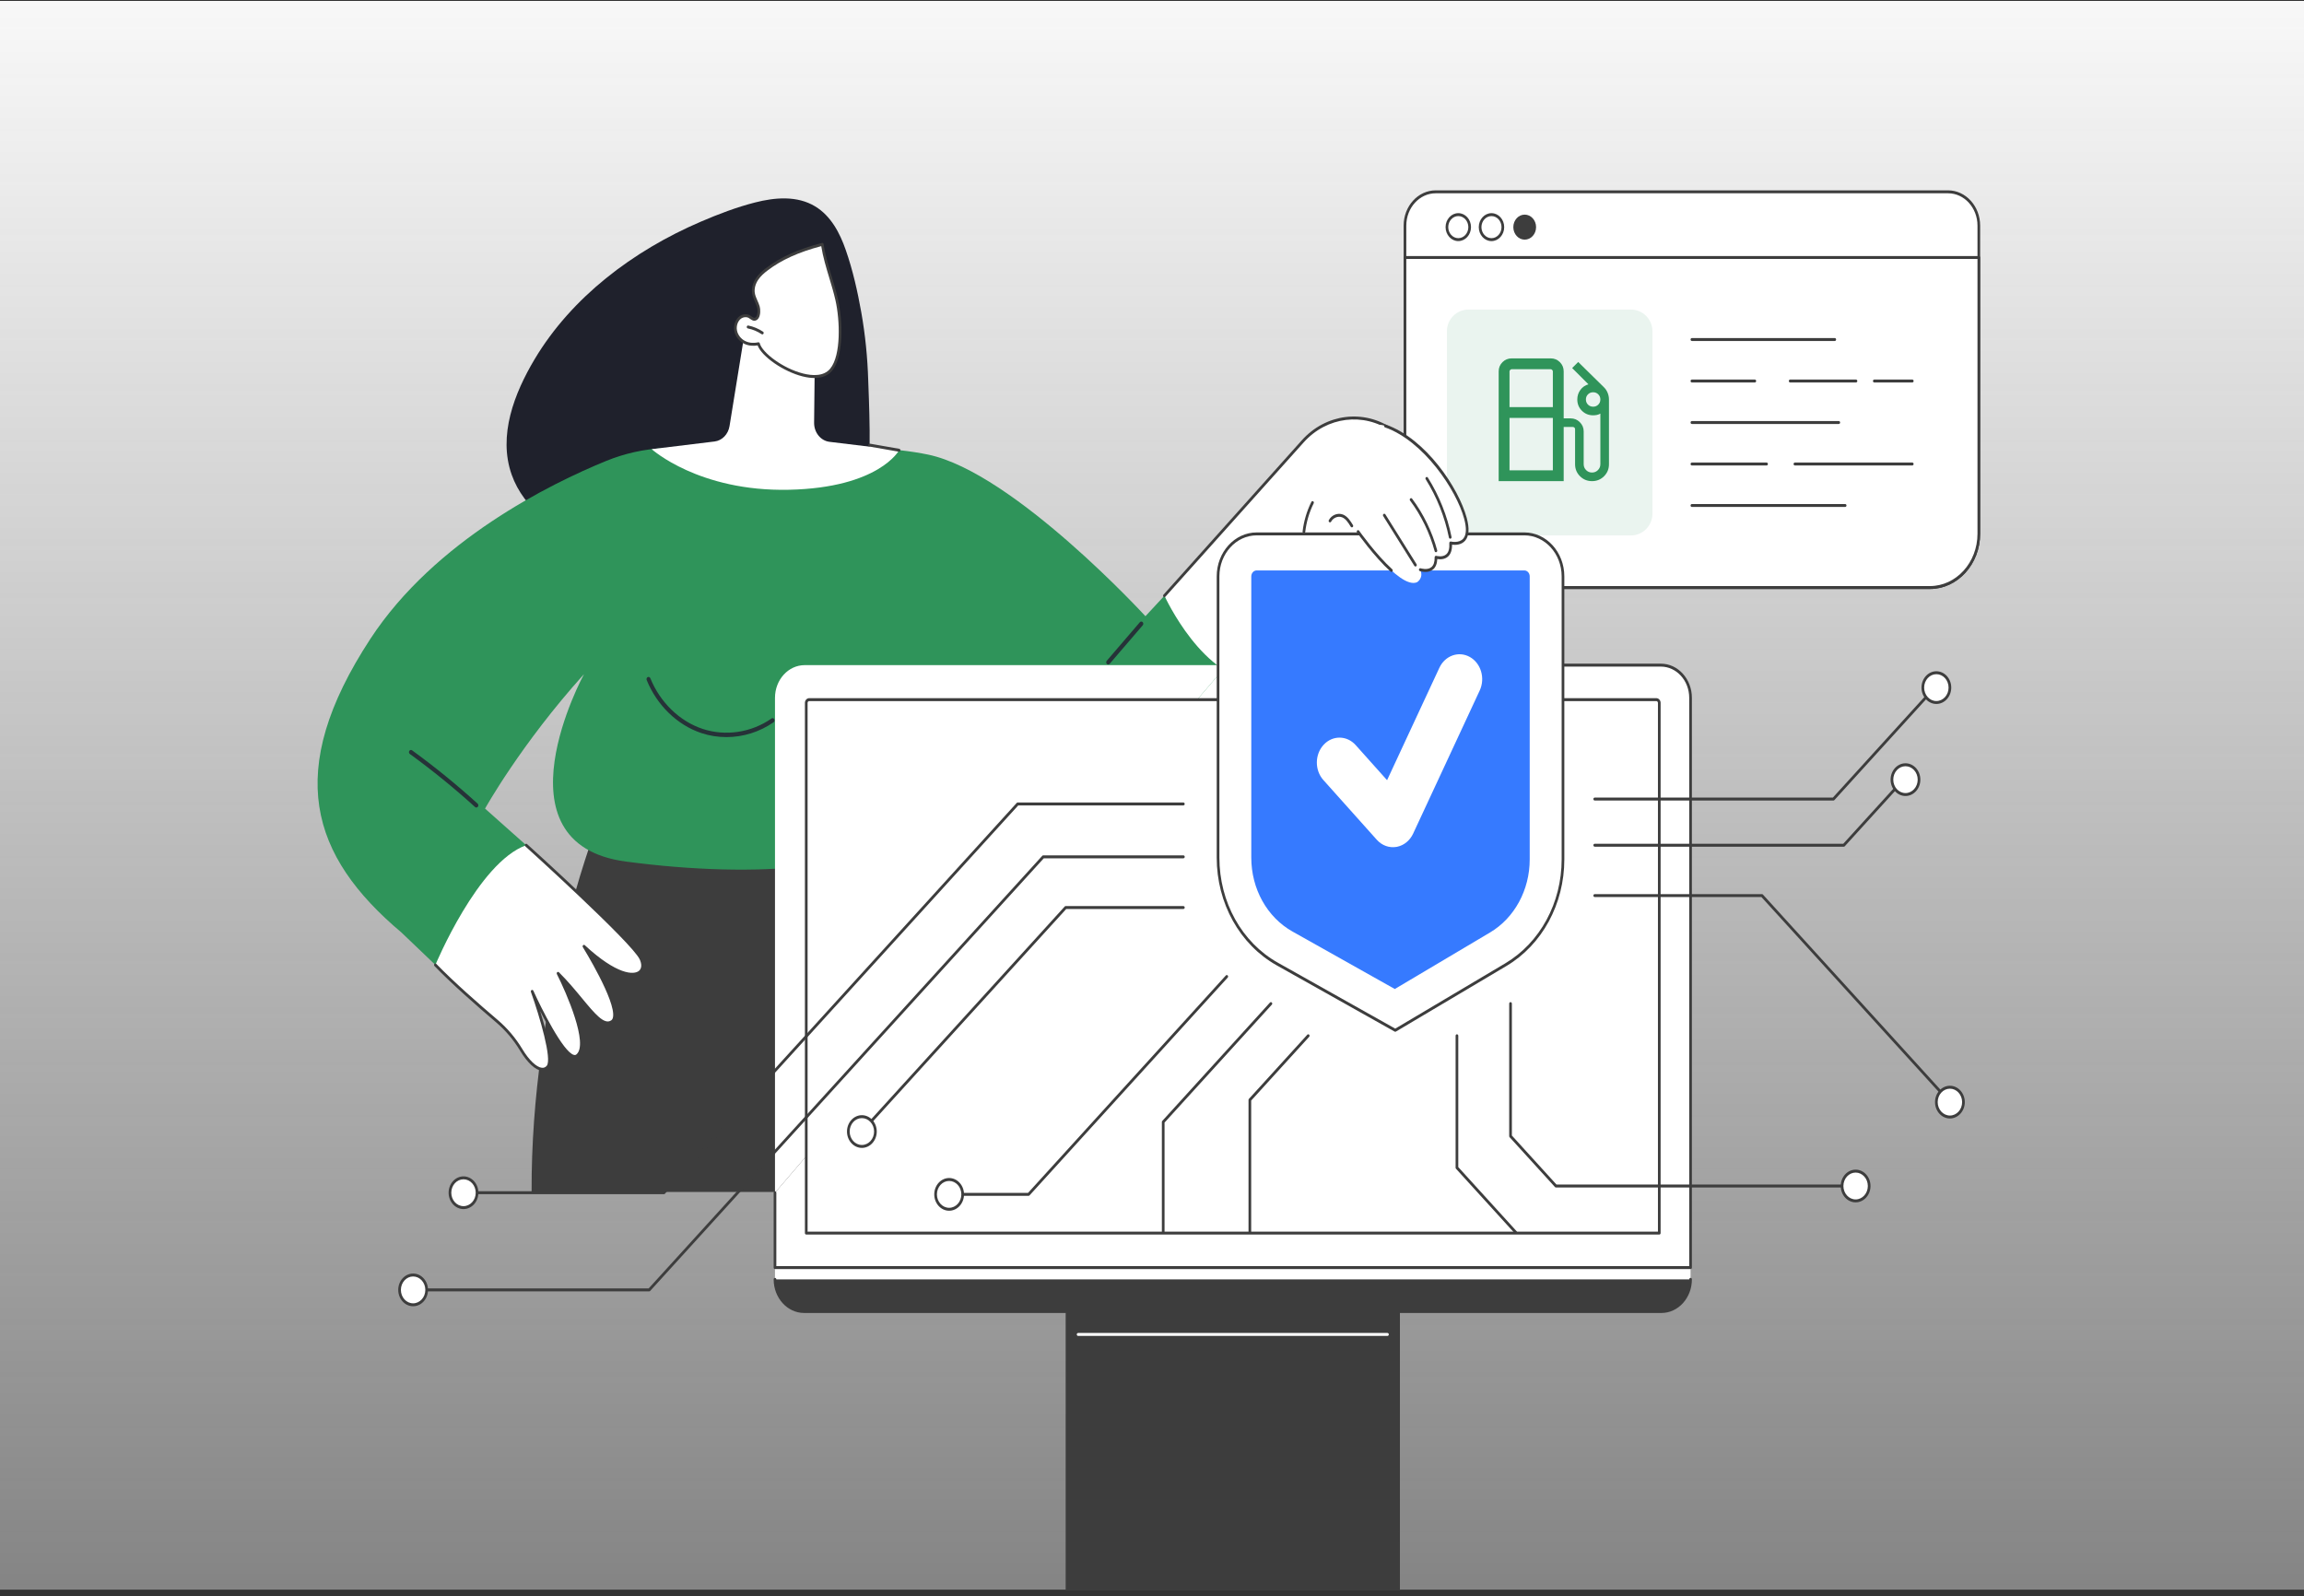 <svg width="319" height="221" viewBox="0 0 319 221" fill="none" xmlns="http://www.w3.org/2000/svg">
<rect x="0" y="0" width="319" height="221" fill="#333333" stroke="none"/>
<g clip-path="url(#clip0_12717_66571)">
<rect width="319" height="220" transform="translate(0 0.125)" fill="url(#paint0_linear_12717_66571)"/>
<path d="M269.718 26.563H198.779C196.429 26.563 194.523 28.657 194.523 31.241V35.656V39.85V73.909C194.523 78.023 197.556 81.357 201.299 81.357H267.2C270.943 81.357 273.976 78.023 273.976 73.909V39.85V35.656V31.241C273.976 28.657 272.07 26.563 269.718 26.563Z" fill="white"/>
<path d="M198.779 26.765C196.535 26.765 194.709 28.774 194.709 31.241V73.909C194.709 77.904 197.665 81.154 201.299 81.154H267.202C270.834 81.154 273.792 77.904 273.792 73.909V31.241C273.792 28.774 271.964 26.765 269.72 26.765H198.779ZM267.202 81.561H201.299C197.461 81.561 194.34 78.128 194.34 73.909V31.241C194.34 28.549 196.332 26.359 198.779 26.359H269.72C272.169 26.359 274.161 28.549 274.161 31.241V73.909C274.161 78.128 271.039 81.561 267.202 81.561Z" fill="#3D3D3D"/>
<path d="M194.523 35.656V73.909C194.523 78.023 197.556 81.357 201.299 81.357H267.2C270.943 81.357 273.976 78.023 273.976 73.909V35.656H194.523Z" fill="white"/>
<path d="M194.711 35.858V73.909C194.711 77.904 197.667 81.154 201.301 81.154H267.203C270.836 81.154 273.793 77.904 273.793 73.909V35.858H194.711ZM267.203 81.561H201.301C197.462 81.561 194.34 78.128 194.34 73.909V35.656C194.34 35.543 194.424 35.452 194.525 35.452H273.979C274.08 35.452 274.163 35.543 274.163 35.656V73.909C274.163 78.128 271.04 81.561 267.203 81.561Z" fill="#3D3D3D"/>
<path d="M201.908 29.921C201.141 29.921 200.517 30.608 200.517 31.45C200.517 32.293 201.141 32.979 201.908 32.979C202.675 32.979 203.298 32.293 203.298 31.45C203.298 30.608 202.675 29.921 201.908 29.921ZM201.908 33.385C200.938 33.385 200.148 32.517 200.148 31.45C200.148 30.384 200.938 29.516 201.908 29.516C202.879 29.516 203.668 30.384 203.668 31.45C203.668 32.517 202.879 33.385 201.908 33.385Z" fill="#3D3D3D"/>
<path d="M206.503 29.923C205.736 29.923 205.112 30.608 205.112 31.452C205.112 32.294 205.736 32.98 206.503 32.98C207.27 32.98 207.893 32.294 207.893 31.452C207.893 30.608 207.27 29.923 206.503 29.923ZM206.503 33.387C205.532 33.387 204.742 32.518 204.742 31.452C204.742 30.385 205.532 29.517 206.503 29.517C207.473 29.517 208.263 30.385 208.263 31.452C208.263 32.518 207.473 33.387 206.503 33.387Z" fill="#3D3D3D"/>
<path d="M212.678 31.451C212.678 32.408 211.973 33.184 211.102 33.184C210.233 33.184 209.527 32.408 209.527 31.451C209.527 30.495 210.233 29.72 211.102 29.72C211.973 29.72 212.678 30.495 212.678 31.451Z" fill="#3D3D3D"/>
<path d="M228.789 71.147C228.789 72.803 227.446 74.147 225.789 74.147H203.332C201.675 74.147 200.332 72.803 200.332 71.147V45.864C200.332 44.207 201.675 42.864 203.332 42.864H225.789C227.446 42.864 228.789 44.207 228.789 45.864V71.147Z" fill="#EAF4EF"/>
<path d="M207.5 66.625V51.433C207.5 50.928 207.675 50.5 208.025 50.15C208.375 49.8 208.803 49.625 209.308 49.625H214.692C215.197 49.625 215.625 49.8 215.975 50.15C216.325 50.5 216.5 50.928 216.5 51.433V57.933H217.461C217.959 57.933 218.384 58.11 218.738 58.464C219.092 58.818 219.269 59.243 219.269 59.74V64.279C219.269 64.601 219.381 64.873 219.605 65.097C219.828 65.321 220.101 65.433 220.423 65.433C220.745 65.433 221.018 65.321 221.241 65.097C221.465 64.873 221.577 64.601 221.577 64.279V57.271C221.427 57.361 221.269 57.423 221.102 57.458C220.935 57.492 220.76 57.51 220.577 57.51C219.963 57.51 219.444 57.298 219.02 56.874C218.597 56.45 218.385 55.931 218.385 55.317C218.385 54.822 218.526 54.382 218.808 53.995C219.09 53.609 219.463 53.349 219.927 53.217L217.673 50.964L218.511 50.125L222.077 53.629C222.301 53.853 222.473 54.113 222.591 54.409C222.71 54.704 222.769 55.007 222.769 55.317V64.279C222.769 64.936 222.543 65.491 222.089 65.945C221.636 66.398 221.081 66.625 220.425 66.625C219.769 66.625 219.213 66.398 218.759 65.945C218.304 65.491 218.077 64.936 218.077 64.279V59.433C218.077 59.343 218.048 59.269 217.99 59.212C217.933 59.154 217.859 59.125 217.769 59.125H216.5V66.625H207.5ZM209 56.375H215V51.433C215 51.356 214.968 51.285 214.904 51.221C214.84 51.157 214.769 51.125 214.692 51.125H209.308C209.231 51.125 209.16 51.157 209.096 51.221C209.032 51.285 209 51.356 209 51.433V56.375ZM220.577 56.317C220.86 56.317 221.098 56.221 221.289 56.03C221.481 55.838 221.577 55.601 221.577 55.317C221.577 55.034 221.481 54.797 221.289 54.605C221.098 54.413 220.86 54.317 220.577 54.317C220.294 54.317 220.056 54.413 219.864 54.605C219.673 54.797 219.577 55.034 219.577 55.317C219.577 55.601 219.673 55.838 219.864 56.03C220.056 56.221 220.294 56.317 220.577 56.317ZM209 65.125H215V57.875H209V65.125Z" fill="#2F945A"/>
<path d="M254.034 47.217H234.251C234.148 47.217 234.066 47.125 234.066 47.014C234.066 46.902 234.148 46.81 234.251 46.81H254.034C254.136 46.81 254.218 46.902 254.218 47.014C254.218 47.125 254.136 47.217 254.034 47.217Z" fill="#3D3D3D"/>
<path d="M264.766 52.963H259.505C259.403 52.963 259.32 52.872 259.32 52.76C259.32 52.647 259.403 52.556 259.505 52.556H264.766C264.868 52.556 264.951 52.647 264.951 52.76C264.951 52.872 264.868 52.963 264.766 52.963Z" fill="#3D3D3D"/>
<path d="M256.97 52.963H247.857C247.755 52.963 247.672 52.872 247.672 52.759C247.672 52.647 247.755 52.556 247.857 52.556H256.97C257.072 52.556 257.155 52.647 257.155 52.759C257.155 52.872 257.072 52.963 256.97 52.963Z" fill="#3D3D3D"/>
<path d="M242.965 52.963H234.252C234.149 52.963 234.066 52.872 234.066 52.759C234.066 52.647 234.149 52.557 234.252 52.557H242.965C243.066 52.557 243.149 52.647 243.149 52.759C243.149 52.872 243.066 52.963 242.965 52.963Z" fill="#3D3D3D"/>
<path d="M254.589 58.709H234.251C234.148 58.709 234.066 58.619 234.066 58.506C234.066 58.395 234.148 58.303 234.251 58.303H254.589C254.69 58.303 254.774 58.395 254.774 58.506C254.774 58.619 254.69 58.709 254.589 58.709Z" fill="#3D3D3D"/>
<path d="M264.763 64.455H248.513C248.411 64.455 248.328 64.364 248.328 64.252C248.328 64.14 248.411 64.049 248.513 64.049H264.763C264.866 64.049 264.948 64.14 264.948 64.252C264.948 64.364 264.866 64.455 264.763 64.455Z" fill="#3D3D3D"/>
<path d="M244.592 64.455H234.25C234.149 64.455 234.066 64.364 234.066 64.253C234.066 64.14 234.149 64.049 234.25 64.049H244.592C244.693 64.049 244.776 64.14 244.776 64.253C244.776 64.364 244.693 64.455 244.592 64.455Z" fill="#3D3D3D"/>
<path d="M255.471 70.201H234.252C234.149 70.201 234.066 70.11 234.066 69.998C234.066 69.886 234.149 69.795 234.252 69.795H255.471C255.573 69.795 255.655 69.886 255.655 69.998C255.655 70.11 255.573 70.201 255.471 70.201Z" fill="#3D3D3D"/>
<path d="M120.208 52.644C120.112 49.497 119.801 46.361 119.251 43.258C118.734 40.344 118.074 37.406 117.094 34.601C116.288 32.29 115.07 29.92 112.875 28.586C110.37 27.062 107.284 27.337 104.55 28.034C101.987 28.687 99.479 29.645 97.057 30.685C92.336 32.71 87.864 35.325 83.894 38.538C79.996 41.692 76.582 45.452 74.031 49.724C71.218 54.435 68.924 60.308 70.846 65.734C72.534 70.505 77.123 73.681 81.682 75.635C87.127 77.969 93.137 79.051 99.078 78.829C102.077 78.717 105.067 78.276 107.962 77.499C110.581 76.794 113.186 75.781 115.36 74.163C116.418 73.374 117.37 72.444 118.124 71.374C118.947 70.206 119.539 68.91 119.934 67.551C120.771 64.671 120.261 54.365 120.208 52.644Z" fill="#1F212C"/>
<path d="M82.56 115.128C82.56 115.128 73.666 138.037 73.786 165.055H146.522L119.148 110.717L82.56 115.128Z" fill="#3D3D3D"/>
<path d="M146.523 165.258C146.458 165.258 146.395 165.22 146.361 165.153L119.048 110.934L82.689 115.317C82.03 117.069 73.857 139.335 73.972 165.053C73.973 165.166 73.891 165.257 73.788 165.258C73.788 165.258 73.788 165.258 73.787 165.258C73.686 165.258 73.603 165.167 73.603 165.056C73.483 138.305 82.302 115.278 82.391 115.048C82.417 114.981 82.475 114.934 82.541 114.927L119.129 110.515C119.205 110.506 119.275 110.547 119.311 110.618L146.684 164.956C146.734 165.054 146.702 165.178 146.612 165.232C146.585 165.25 146.553 165.258 146.523 165.258Z" fill="#3D3D3D"/>
<path d="M107.958 164.168C107.95 164.168 107.943 164.167 107.935 164.166C107.834 164.152 107.762 164.051 107.775 163.94L108.877 154.075C109.212 151.078 111.001 148.512 113.547 147.379L114.592 146.912C114.687 146.871 114.795 146.921 114.833 147.025C114.871 147.128 114.826 147.247 114.731 147.289L113.685 147.755C111.264 148.833 109.563 151.274 109.244 154.124L108.141 163.989C108.13 164.092 108.05 164.168 107.958 164.168Z" fill="#3D3D3D"/>
<path d="M67.158 111.968C67.158 111.968 72.108 103.059 80.855 93.353C80.855 93.353 68.067 116.833 86.655 119.303C105.243 121.772 121.761 120.168 125.272 114.36C128.784 108.554 132.997 95.521 132.997 95.521C132.997 95.521 148.211 115.805 156.488 114.36C164.767 112.916 174.9 93.353 174.9 93.353L162.289 81.343L158.592 85.328C158.592 85.328 140.341 65.435 128.515 62.953C119.343 61.029 100.111 61.668 91.943 62.052C89.191 62.181 86.477 62.784 83.895 63.84C76.267 66.962 60.215 74.808 51.28 88.465C39.275 106.816 43 118.525 55.582 129.127L62.941 136.158L76.153 119.972L67.158 111.968Z" fill="#2F945A"/>
<path d="M100.576 102.068C99.404 102.068 98.234 101.886 97.109 101.512C93.779 100.406 90.948 97.658 89.536 94.163C89.474 94.009 89.537 93.829 89.676 93.761C89.817 93.693 89.98 93.762 90.042 93.916C91.39 97.251 94.092 99.873 97.269 100.928C100.447 101.984 104.018 101.448 106.821 99.492C106.949 99.401 107.121 99.443 107.203 99.586C107.285 99.728 107.247 99.916 107.118 100.005C105.172 101.363 102.873 102.068 100.576 102.068Z" fill="#263238"/>
<path d="M153.437 92.016C153.37 92.016 153.301 91.988 153.248 91.933C153.136 91.818 153.131 91.624 153.235 91.502L157.815 86.164C157.92 86.042 158.096 86.036 158.208 86.151C158.319 86.266 158.324 86.46 158.219 86.582L153.639 91.919C153.584 91.984 153.512 92.016 153.437 92.016Z" fill="#263238"/>
<path d="M65.951 111.822C65.889 111.822 65.826 111.799 65.774 111.752C62.898 109.139 59.86 106.667 56.746 104.408C56.618 104.314 56.583 104.126 56.667 103.985C56.751 103.845 56.924 103.806 57.051 103.899C60.181 106.171 63.235 108.654 66.128 111.283C66.245 111.39 66.262 111.582 66.165 111.712C66.11 111.784 66.031 111.822 65.951 111.822Z" fill="#263238"/>
<path d="M161.219 82.491C161.219 82.491 166.659 94.445 174.408 94.262L188.03 74.407L195.825 61.725L192.758 59.574C188.817 56.809 183.654 57.451 180.373 61.112L161.219 82.491Z" fill="white"/>
<path d="M161.22 82.693C161.173 82.693 161.126 82.674 161.09 82.635C161.017 82.557 161.017 82.428 161.088 82.348L180.242 60.97C183.562 57.264 188.869 56.605 192.858 59.403L195.926 61.555C195.967 61.584 195.998 61.631 196.007 61.685C196.017 61.738 196.007 61.794 195.979 61.839L188.185 74.521C188.127 74.613 188.012 74.638 187.927 74.575C187.843 74.512 187.821 74.386 187.878 74.293L195.567 61.784L192.659 59.745C188.816 57.05 183.704 57.684 180.506 61.255L161.351 82.634C161.316 82.674 161.268 82.693 161.22 82.693Z" fill="#3D3D3D"/>
<path d="M60.281 133.619C60.281 133.619 66.189 119.398 72.855 117.041C72.855 117.041 87.603 130.361 88.728 132.743C89.853 135.124 86.983 136.721 80.851 131.043C80.851 131.043 86.558 140.223 84.719 141.466C83.071 142.581 80.851 138.336 77.264 134.785C77.264 134.785 82.126 144.339 79.915 146.173C78.293 147.52 73.68 137.281 73.68 137.281C73.68 137.281 76.951 146.435 75.829 147.726C74.967 148.718 73.393 147.419 72.177 145.402C71.256 143.872 70.113 142.519 68.793 141.395C66.394 139.356 62.727 136.154 60.281 133.619Z" fill="white"/>
<path d="M75.115 148.27C75.076 148.27 75.036 148.268 74.996 148.264C74.121 148.178 73.01 147.15 72.024 145.514C71.112 143.998 69.986 142.666 68.681 141.557C66.119 139.378 62.56 136.259 60.156 133.767C60.081 133.69 60.078 133.562 60.148 133.48C60.218 133.399 60.335 133.395 60.409 133.472C62.803 135.952 66.352 139.063 68.907 141.235C70.245 142.372 71.397 143.736 72.332 145.289C73.243 146.8 74.276 147.785 75.029 147.859C75.295 147.885 75.514 147.796 75.696 147.586C76.455 146.714 74.757 140.848 73.509 137.356C73.473 137.255 73.516 137.14 73.606 137.096C73.697 137.052 73.803 137.094 73.847 137.191C74.901 139.531 77.964 145.687 79.46 146.076C79.599 146.112 79.709 146.091 79.805 146.012C81.513 144.594 78.434 137.499 77.103 134.884C77.059 134.798 77.079 134.688 77.15 134.626C77.22 134.564 77.321 134.567 77.388 134.635C78.595 135.829 79.646 137.099 80.572 138.218C82.363 140.384 83.658 141.947 84.623 141.293C84.751 141.207 84.833 141.064 84.873 140.859C85.309 138.607 80.746 131.231 80.7 131.157C80.648 131.073 80.66 130.959 80.728 130.891C80.797 130.823 80.901 130.821 80.971 130.887C85.405 134.993 87.779 135.041 88.484 134.422C88.851 134.1 88.882 133.507 88.565 132.836C87.471 130.519 72.886 117.33 72.739 117.197C72.66 117.126 72.649 116.998 72.714 116.911C72.778 116.825 72.895 116.812 72.974 116.884C73.577 117.429 87.764 130.258 88.893 132.649C89.297 133.505 89.23 134.286 88.714 134.74C87.803 135.541 85.438 135.25 81.663 132.026C82.945 134.218 85.6 139.057 85.234 140.943C85.173 141.259 85.033 141.493 84.817 141.64C83.591 142.469 82.21 140.801 80.299 138.492C79.593 137.639 78.816 136.698 77.954 135.774C79.17 138.372 81.9 144.783 80.028 146.336C79.842 146.49 79.622 146.535 79.375 146.47C78.1 146.139 76.087 142.571 74.782 140.001C75.673 142.865 76.752 146.96 75.963 147.867C75.733 148.132 75.442 148.27 75.115 148.27Z" fill="#3D3D3D"/>
<path d="M103.334 44.641L101.007 59.006C100.823 60.14 99.981 61.007 98.939 61.134L90.227 62.195C90.227 62.195 96.759 68.095 109.242 67.819C121.724 67.544 124.487 62.348 124.487 62.348L114.851 61.181C113.625 61.033 112.703 59.888 112.717 58.532L112.81 49.953C112.81 49.953 106.03 42.986 103.334 44.641Z" fill="white"/>
<path d="M124.484 62.551C124.474 62.551 124.465 62.55 124.455 62.548L120.382 61.835C120.281 61.817 120.212 61.713 120.229 61.602C120.245 61.492 120.34 61.416 120.44 61.434L124.513 62.147C124.613 62.165 124.682 62.269 124.666 62.379C124.651 62.479 124.572 62.551 124.484 62.551Z" fill="#3D3D3D"/>
<path d="M102.543 43.92C101.981 44.295 101.719 45.1 101.856 45.807C101.995 46.513 102.486 47.101 103.084 47.403C103.681 47.704 104.371 47.739 105.015 47.601C105.621 49.867 112.764 54.012 115.082 51.187C116.711 49.203 116.441 44.128 115.854 41.536C115.267 38.944 114.241 36.473 113.853 33.836C111.141 34.54 108.45 35.547 106.161 37.292C105.653 37.678 105.161 38.109 104.801 38.659C104.441 39.211 104.223 39.902 104.319 40.573C104.416 41.259 104.819 41.843 105.007 42.507C105.147 43.005 105.115 44.173 104.45 44.209C104.153 44.227 103.847 43.838 103.554 43.76C103.216 43.67 102.841 43.721 102.543 43.92Z" fill="white"/>
<path d="M105.016 47.397C105.096 47.397 105.17 47.455 105.194 47.543C105.537 48.833 108.381 51.017 111.208 51.726C112.413 52.027 114.038 52.156 114.945 51.05C116.483 49.178 116.29 44.295 115.675 41.584C115.437 40.533 115.12 39.482 114.814 38.464C114.387 37.047 113.945 35.584 113.705 34.083C110.557 34.919 108.189 35.993 106.267 37.459C105.82 37.798 105.315 38.222 104.952 38.778C104.586 39.338 104.422 39.98 104.501 40.54C104.554 40.91 104.704 41.252 104.864 41.614C104.98 41.88 105.102 42.154 105.183 42.446C105.292 42.828 105.317 43.605 105.028 44.058C104.89 44.276 104.693 44.399 104.46 44.412C104.238 44.425 104.023 44.277 103.839 44.146C103.725 44.066 103.607 43.982 103.511 43.956C103.212 43.877 102.886 43.929 102.64 44.093C102.165 44.411 101.912 45.113 102.038 45.763C102.157 46.371 102.587 46.928 103.162 47.218C103.821 47.55 104.515 47.501 104.98 47.401C104.992 47.398 105.004 47.397 105.016 47.397ZM112.756 52.344C112.261 52.344 111.716 52.269 111.126 52.122C108.47 51.456 105.481 49.378 104.895 47.83C104.383 47.917 103.684 47.928 103.007 47.587C102.329 47.245 101.819 46.579 101.677 45.848C101.518 45.035 101.843 44.151 102.448 43.746C102.781 43.524 103.2 43.457 103.597 43.562C103.755 43.603 103.899 43.706 104.039 43.805C104.183 43.907 104.336 44.013 104.442 44.006C104.561 44 104.651 43.942 104.725 43.825C104.931 43.502 104.918 42.875 104.831 42.566C104.757 42.304 104.647 42.055 104.532 41.792C104.367 41.419 104.198 41.033 104.136 40.603C104.042 39.938 104.23 39.187 104.651 38.541C105.047 37.935 105.584 37.485 106.057 37.125C108.057 35.6 110.522 34.491 113.811 33.638C113.861 33.625 113.913 33.636 113.956 33.666C113.999 33.698 114.028 33.748 114.036 33.803C114.263 35.347 114.721 36.866 115.164 38.336C115.473 39.36 115.793 40.42 116.034 41.486C116.668 44.282 116.846 49.341 115.22 51.323C114.664 52 113.826 52.344 112.756 52.344Z" fill="#3D3D3D"/>
<path d="M105.551 46.305C105.518 46.305 105.485 46.296 105.455 46.276C104.864 45.884 104.221 45.615 103.542 45.478C103.441 45.458 103.375 45.351 103.394 45.241C103.412 45.131 103.509 45.058 103.609 45.078C104.332 45.226 105.017 45.511 105.646 45.928C105.733 45.986 105.762 46.11 105.709 46.207C105.674 46.27 105.614 46.305 105.551 46.305Z" fill="#3D3D3D"/>
<path d="M107.301 177.158C107.301 179.616 109.107 181.609 111.335 181.609H230.031C232.259 181.609 234.065 179.616 234.065 177.158V175.527L231.078 173.811H108.28L107.301 175.527V177.158Z" fill="white"/>
<path d="M234.065 177.158C234.065 179.616 232.259 181.609 230.031 181.609H111.335C109.107 181.609 107.301 179.616 107.301 177.158H234.065Z" fill="#3D3D3D"/>
<path d="M230.031 181.812H111.336C109.01 181.812 107.117 179.724 107.117 177.158C107.117 177.045 107.199 176.955 107.302 176.955C107.403 176.955 107.486 177.045 107.486 177.158C107.486 179.5 109.214 181.407 111.336 181.407H230.031C232.155 181.407 233.881 179.5 233.881 177.158C233.881 177.045 233.965 176.955 234.066 176.955C234.168 176.955 234.251 177.045 234.251 177.158C234.251 179.724 232.359 181.812 230.031 181.812Z" fill="#3D3D3D"/>
<path d="M190.335 225.125H151.035C149.109 225.125 147.547 223.408 147.547 221.289L147.547 181.125H193.825L193.825 221.289C193.825 223.408 192.263 225.125 190.335 225.125Z" fill="#3D3D3D"/>
<path d="M192.101 184.988H149.271C149.168 184.988 149.086 184.897 149.086 184.784C149.086 184.673 149.168 184.582 149.271 184.582H192.101C192.203 184.582 192.285 184.673 192.285 184.784C192.285 184.897 192.203 184.988 192.101 184.988Z" fill="white"/>
<path d="M107.301 165.162V96.628C107.301 94.128 109.144 92.103 111.417 92.103H169.852L107.301 165.162Z" fill="white"/>
<path d="M169.851 92.102H229.95C232.223 92.102 234.065 94.127 234.065 96.627V175.527H107.301V165.161L169.851 92.102Z" fill="white"/>
<path d="M234.066 175.73H107.302C107.199 175.73 107.117 175.639 107.117 175.528V165.162C107.117 165.049 107.199 164.959 107.302 164.959C107.403 164.959 107.486 165.049 107.486 165.162V175.325H233.881V96.627C233.881 94.244 232.118 92.306 229.95 92.306H169.852C169.751 92.306 169.668 92.215 169.668 92.103C169.668 91.99 169.751 91.899 169.852 91.899H229.95C232.322 91.899 234.251 94.02 234.251 96.627V175.528C234.251 175.639 234.168 175.73 234.066 175.73Z" fill="#3D3D3D"/>
<path d="M111.633 170.75V97.332C111.633 97.082 111.817 96.879 112.045 96.879H229.327C229.554 96.879 229.739 97.082 229.739 97.332V170.75H111.633Z" fill="white"/>
<path d="M111.814 170.547H229.55V97.332C229.55 97.194 229.449 97.083 229.324 97.083H112.042C111.917 97.083 111.814 97.194 111.814 97.332V170.547ZM229.735 170.953H111.63C111.528 170.953 111.445 170.862 111.445 170.75V97.332C111.445 96.971 111.713 96.676 112.042 96.676H229.324C229.652 96.676 229.92 96.971 229.92 97.332V170.75C229.92 170.862 229.837 170.953 229.735 170.953Z" fill="#3D3D3D"/>
<path d="M211.051 73.93H173.996C171.04 73.93 168.645 76.563 168.645 79.813V118.748C168.645 124.969 171.816 130.664 176.854 133.495L193.179 142.668L208.495 133.577C213.365 130.685 216.403 125.09 216.403 119.004V79.813C216.403 76.563 214.005 73.93 211.051 73.93Z" fill="white"/>
<path d="M173.998 74.132C171.149 74.132 168.83 76.68 168.83 79.812V118.749C168.83 124.923 171.937 130.504 176.939 133.314L193.178 142.438L208.407 133.398C213.225 130.538 216.219 125.023 216.219 119.004V79.812C216.219 76.68 213.9 74.132 211.051 74.132H173.998ZM193.18 142.871C193.152 142.871 193.122 142.864 193.097 142.849L176.77 133.677C171.645 130.796 168.461 125.076 168.461 118.749V79.812C168.461 76.457 170.945 73.726 173.998 73.726H211.051C214.104 73.726 216.588 76.457 216.588 79.812V119.004C216.588 125.173 213.521 130.825 208.584 133.755L193.268 142.846C193.241 142.863 193.21 142.871 193.18 142.871Z" fill="#3D3D3D"/>
<path d="M178.946 128.989C175.43 127.013 173.246 123.089 173.246 118.748V79.813C173.246 79.359 173.582 78.989 173.994 78.989H211.048C211.46 78.989 211.796 79.359 211.796 79.813V119.004C211.796 123.235 209.692 127.113 206.303 129.123L193.117 136.951L178.946 128.989Z" fill="#367AFF"/>
<path d="M193.449 117.253C193.412 117.261 193.373 117.269 193.336 117.274C192.339 117.443 191.329 117.073 190.622 116.283L183.224 108.011C182.009 106.652 182.027 104.468 183.263 103.133C184.496 101.796 186.485 101.816 187.7 103.175L192.047 108.036L199.286 92.475C200.076 90.778 201.965 90.108 203.508 90.975C205.052 91.841 205.662 93.921 204.874 95.616L195.654 115.436C195.212 116.384 194.397 117.054 193.449 117.253Z" fill="white"/>
<path d="M188.034 73.614C188.034 73.614 193.686 81.65 196.176 80.632C196.176 80.632 197.153 80.088 196.645 78.889C196.645 78.889 198.865 79.644 198.82 77.167C198.82 77.167 201.029 77.835 200.849 75.187C200.849 75.187 204.042 75.982 202.897 71.756C201.751 67.53 197.163 60.877 191.817 58.983C186.468 57.089 188.034 73.614 188.034 73.614Z" fill="white"/>
<path d="M197.354 79.199C196.943 79.199 196.614 79.09 196.588 79.082C196.492 79.049 196.436 78.935 196.466 78.828C196.497 78.721 196.6 78.661 196.698 78.694C196.707 78.697 197.624 78.998 198.184 78.534C198.494 78.277 198.646 77.817 198.634 77.171C198.632 77.106 198.659 77.045 198.705 77.006C198.75 76.967 198.81 76.954 198.867 76.971C198.876 76.973 199.732 77.221 200.252 76.749C200.574 76.457 200.712 75.935 200.663 75.201C200.658 75.137 200.681 75.075 200.726 75.033C200.771 74.99 200.831 74.974 200.887 74.987C200.899 74.99 202.023 75.257 202.6 74.576C203.035 74.062 203.076 73.133 202.716 71.814C201.643 67.855 197.124 61.077 191.756 59.176C191.66 59.142 191.607 59.026 191.638 58.92C191.669 58.814 191.774 58.754 191.87 58.788C197.429 60.758 201.946 67.551 203.071 71.697C203.469 73.166 203.401 74.229 202.868 74.855C202.323 75.496 201.457 75.478 201.041 75.425C201.052 76.171 200.865 76.72 200.486 77.063C200.003 77.501 199.345 77.469 198.999 77.412C198.971 78.07 198.771 78.556 198.405 78.859C198.084 79.126 197.691 79.199 197.354 79.199Z" fill="#3D3D3D"/>
<path d="M192.648 79.193C192.607 79.193 192.565 79.178 192.53 79.147C190.228 77.054 187.91 73.772 187.886 73.739C187.824 73.65 187.838 73.522 187.92 73.454C188 73.385 188.116 73.401 188.179 73.49C188.202 73.523 190.496 76.77 192.766 78.834C192.844 78.906 192.856 79.033 192.791 79.119C192.755 79.168 192.702 79.193 192.648 79.193Z" fill="#3D3D3D"/>
<path d="M195.976 78.445C195.917 78.445 195.86 78.415 195.823 78.358L191.509 71.459C191.451 71.367 191.472 71.24 191.558 71.177C191.641 71.114 191.756 71.137 191.814 71.23L196.129 78.128C196.186 78.22 196.164 78.347 196.08 78.41C196.049 78.434 196.013 78.445 195.976 78.445Z" fill="#3D3D3D"/>
<path d="M198.81 76.467C198.73 76.467 198.657 76.41 198.633 76.321C197.95 73.802 196.773 71.378 195.229 69.312C195.165 69.226 195.176 69.098 195.255 69.027C195.335 68.955 195.45 68.969 195.514 69.055C197.089 71.162 198.289 73.635 198.987 76.205C199.015 76.312 198.96 76.426 198.862 76.458C198.845 76.464 198.827 76.467 198.81 76.467Z" fill="#3D3D3D"/>
<path d="M200.791 74.598C200.706 74.598 200.63 74.533 200.611 74.439C200.023 71.552 198.94 68.835 197.392 66.365C197.334 66.273 197.355 66.147 197.439 66.083C197.523 66.019 197.639 66.043 197.696 66.135C199.271 68.648 200.373 71.412 200.972 74.35C200.994 74.459 200.931 74.568 200.831 74.593C200.819 74.596 200.805 74.598 200.791 74.598Z" fill="#3D3D3D"/>
<path d="M187.173 73.027C187.113 73.027 187.054 72.996 187.018 72.937C186.657 72.341 186.318 71.832 185.817 71.633C185.274 71.417 184.594 71.686 184.3 72.234C184.249 72.33 184.135 72.362 184.049 72.305C183.96 72.249 183.931 72.125 183.982 72.028C184.367 71.308 185.229 70.967 185.942 71.251C186.598 71.512 187.019 72.206 187.326 72.713C187.382 72.805 187.359 72.931 187.275 72.994C187.243 73.017 187.207 73.027 187.173 73.027Z" fill="#3D3D3D"/>
<path d="M180.532 73.84C180.524 73.84 180.517 73.84 180.509 73.839C180.408 73.824 180.337 73.723 180.349 73.611C180.513 72.183 180.934 70.76 181.565 69.499C181.614 69.4 181.727 69.364 181.816 69.418C181.905 69.472 181.938 69.596 181.888 69.694C181.28 70.911 180.874 72.284 180.716 73.663C180.704 73.765 180.624 73.84 180.532 73.84Z" fill="#3D3D3D"/>
<path d="M91.929 165.363H64.173C64.071 165.363 63.988 165.273 63.988 165.16C63.988 165.048 64.071 164.957 64.173 164.957H91.852L140.771 111.182C140.807 111.143 140.853 111.122 140.902 111.122H163.843C163.944 111.122 164.027 111.213 164.027 111.325C164.027 111.438 163.944 111.529 163.843 111.529H140.979L92.059 165.304C92.025 165.342 91.978 165.363 91.929 165.363Z" fill="#3D3D3D"/>
<path d="M89.887 178.818H56.9C56.797 178.818 56.715 178.728 56.715 178.615C56.715 178.504 56.797 178.413 56.9 178.413H89.811L144.309 118.504C144.343 118.466 144.391 118.445 144.44 118.445H163.846C163.948 118.445 164.031 118.535 164.031 118.648C164.031 118.76 163.948 118.851 163.846 118.851H144.516L90.018 178.759C89.983 178.797 89.936 178.818 89.887 178.818Z" fill="#3D3D3D"/>
<path d="M163.845 125.669H147.547L119.328 156.688L163.845 125.669Z" fill="white"/>
<path d="M119.329 156.891C119.281 156.891 119.235 156.871 119.198 156.832C119.127 156.752 119.127 156.623 119.198 156.544L147.416 125.525C147.451 125.487 147.497 125.466 147.547 125.466H163.845C163.947 125.466 164.03 125.556 164.03 125.669C164.03 125.781 163.947 125.872 163.845 125.872H147.624L119.459 156.832C119.423 156.871 119.377 156.891 119.329 156.891Z" fill="#3D3D3D"/>
<path d="M169.851 135.224L142.41 165.389H131.41L169.851 135.224Z" fill="white"/>
<path d="M142.411 165.592H131.411C131.31 165.592 131.227 165.501 131.227 165.388C131.227 165.276 131.31 165.185 131.411 165.185H142.335L169.722 135.079C169.794 135 169.911 135 169.983 135.079C170.055 135.159 170.055 135.288 169.983 135.367L142.542 165.532C142.507 165.57 142.46 165.592 142.411 165.592Z" fill="#3D3D3D"/>
<path d="M175.965 138.972L161.055 155.363V170.648L175.965 138.972Z" fill="white"/>
<path d="M161.052 170.852C160.951 170.852 160.867 170.76 160.867 170.648V155.362C160.867 155.308 160.887 155.256 160.922 155.218L175.832 138.828C175.904 138.748 176.021 138.748 176.094 138.828C176.166 138.907 176.166 139.036 176.094 139.115L161.237 155.446V170.648C161.237 170.76 161.154 170.852 161.052 170.852Z" fill="#3D3D3D"/>
<path d="M181.13 143.425L173.047 152.311V170.648L181.13 143.425Z" fill="white"/>
<path d="M173.048 170.852C172.946 170.852 172.863 170.76 172.863 170.648V152.31C172.863 152.257 172.883 152.205 172.917 152.167L181.001 143.281C181.073 143.202 181.19 143.202 181.262 143.281C181.334 143.36 181.334 143.489 181.262 143.569L173.233 152.395V170.648C173.233 170.76 173.151 170.852 173.048 170.852Z" fill="#3D3D3D"/>
<path d="M201.723 143.425V161.696L209.867 170.648L201.723 143.425Z" fill="white"/>
<path d="M209.864 170.852C209.816 170.852 209.77 170.831 209.734 170.792L201.59 161.84C201.555 161.802 201.535 161.75 201.535 161.696V143.425C201.535 143.312 201.619 143.222 201.721 143.222C201.822 143.222 201.906 143.312 201.906 143.425V161.612L209.994 170.505C210.067 170.584 210.067 170.712 209.994 170.792C209.958 170.831 209.912 170.852 209.864 170.852Z" fill="#3D3D3D"/>
<path d="M256.784 164.432H215.422C215.373 164.432 215.326 164.41 215.292 164.373L209.01 157.468C208.976 157.429 208.957 157.378 208.957 157.324V138.97C208.957 138.858 209.04 138.767 209.142 138.767C209.244 138.767 209.327 138.858 209.327 138.97V157.24L215.499 164.026H256.784C256.886 164.026 256.969 164.116 256.969 164.229C256.969 164.341 256.886 164.432 256.784 164.432Z" fill="#3D3D3D"/>
<path d="M253.849 110.85H220.797C220.695 110.85 220.613 110.759 220.613 110.647C220.613 110.534 220.695 110.444 220.797 110.444H253.771L267.756 95.071C267.827 94.992 267.945 94.992 268.016 95.071C268.089 95.151 268.089 95.279 268.016 95.358L253.979 110.791C253.943 110.828 253.897 110.85 253.849 110.85Z" fill="#3D3D3D"/>
<path d="M255.286 117.244H220.799C220.697 117.244 220.613 117.153 220.613 117.041C220.613 116.929 220.697 116.838 220.799 116.838H255.209L263.418 107.815C263.49 107.736 263.607 107.736 263.68 107.815C263.751 107.895 263.751 108.023 263.68 108.102L255.416 117.184C255.382 117.223 255.335 117.244 255.286 117.244Z" fill="#3D3D3D"/>
<path d="M269.972 152.816C269.925 152.816 269.878 152.796 269.842 152.756L243.88 124.218H220.797C220.696 124.218 220.613 124.127 220.613 124.014C220.613 123.903 220.696 123.812 220.797 123.812H243.957C244.005 123.812 244.052 123.833 244.086 123.872L270.103 152.47C270.175 152.549 270.175 152.677 270.103 152.756C270.067 152.796 270.02 152.816 269.972 152.816Z" fill="#3D3D3D"/>
<path d="M269.974 95.215C269.974 96.354 269.134 97.277 268.098 97.277C267.062 97.277 266.223 96.354 266.223 95.215C266.223 94.076 267.062 93.153 268.098 93.153C269.134 93.153 269.974 94.076 269.974 95.215Z" fill="white"/>
<path d="M268.099 93.356C267.167 93.356 266.409 94.19 266.409 95.215C266.409 96.24 267.167 97.075 268.099 97.075C269.032 97.075 269.79 96.24 269.79 95.215C269.79 94.19 269.032 93.356 268.099 93.356ZM268.099 97.481C266.963 97.481 266.039 96.464 266.039 95.215C266.039 93.966 266.963 92.95 268.099 92.95C269.236 92.95 270.16 93.966 270.16 95.215C270.16 96.464 269.236 97.481 268.099 97.481Z" fill="#3D3D3D"/>
<path d="M265.701 107.958C265.701 109.097 264.86 110.021 263.824 110.021C262.789 110.021 261.949 109.097 261.949 107.958C261.949 106.821 262.789 105.896 263.824 105.896C264.86 105.896 265.701 106.821 265.701 107.958Z" fill="white"/>
<path d="M263.824 106.101C262.891 106.101 262.133 106.934 262.133 107.959C262.133 108.984 262.891 109.818 263.824 109.818C264.756 109.818 265.514 108.984 265.514 107.959C265.514 106.934 264.756 106.101 263.824 106.101ZM263.824 110.225C262.687 110.225 261.762 109.208 261.762 107.959C261.762 106.71 262.687 105.694 263.824 105.694C264.959 105.694 265.884 106.71 265.884 107.959C265.884 109.208 264.959 110.225 263.824 110.225Z" fill="#3D3D3D"/>
<path d="M271.85 152.614C271.85 153.753 271.01 154.676 269.973 154.676C268.938 154.676 268.098 153.753 268.098 152.614C268.098 151.475 268.938 150.552 269.973 150.552C271.01 150.552 271.85 151.475 271.85 152.614Z" fill="white"/>
<path d="M269.975 150.755C269.043 150.755 268.283 151.588 268.283 152.613C268.283 153.639 269.043 154.472 269.975 154.472C270.907 154.472 271.666 153.639 271.666 152.613C271.666 151.588 270.907 150.755 269.975 150.755ZM269.975 154.879C268.838 154.879 267.914 153.863 267.914 152.613C267.914 151.364 268.838 150.348 269.975 150.348C271.111 150.348 272.036 151.364 272.036 152.613C272.036 153.863 271.111 154.879 269.975 154.879Z" fill="#3D3D3D"/>
<path d="M258.795 164.229C258.795 165.368 257.956 166.291 256.92 166.291C255.884 166.291 255.043 165.368 255.043 164.229C255.043 163.09 255.884 162.167 256.92 162.167C257.956 162.167 258.795 163.09 258.795 164.229Z" fill="white"/>
<path d="M256.921 162.37C255.987 162.37 255.229 163.204 255.229 164.229C255.229 165.254 255.987 166.088 256.921 166.088C257.853 166.088 258.611 165.254 258.611 164.229C258.611 163.204 257.853 162.37 256.921 162.37ZM256.921 166.494C255.784 166.494 254.859 165.478 254.859 164.229C254.859 162.98 255.784 161.964 256.921 161.964C258.056 161.964 258.981 162.98 258.981 164.229C258.981 165.478 258.056 166.494 256.921 166.494Z" fill="#3D3D3D"/>
<path d="M133.287 165.389C133.287 166.528 132.447 167.451 131.411 167.451C130.375 167.451 129.535 166.528 129.535 165.389C129.535 164.25 130.375 163.327 131.411 163.327C132.447 163.327 133.287 164.25 133.287 165.389Z" fill="white"/>
<path d="M131.412 163.53C130.48 163.53 129.722 164.364 129.722 165.388C129.722 166.414 130.48 167.248 131.412 167.248C132.345 167.248 133.103 166.414 133.103 165.388C133.103 164.364 132.345 163.53 131.412 163.53ZM131.412 167.654C130.276 167.654 129.352 166.638 129.352 165.388C129.352 164.14 130.276 163.123 131.412 163.123C132.549 163.123 133.473 164.14 133.473 165.388C133.473 166.638 132.549 167.654 131.412 167.654Z" fill="#3D3D3D"/>
<path d="M121.202 156.688C121.202 157.827 120.361 158.75 119.325 158.75C118.29 158.75 117.449 157.827 117.449 156.688C117.449 155.549 118.29 154.626 119.325 154.626C120.361 154.626 121.202 155.549 121.202 156.688Z" fill="white"/>
<path d="M119.331 154.829C118.398 154.829 117.64 155.663 117.64 156.688C117.64 157.714 118.398 158.547 119.331 158.547C120.263 158.547 121.021 157.714 121.021 156.688C121.021 155.663 120.263 154.829 119.331 154.829ZM119.331 158.953C118.194 158.953 117.27 157.937 117.27 156.688C117.27 155.439 118.194 154.423 119.331 154.423C120.467 154.423 121.391 155.439 121.391 156.688C121.391 157.937 120.467 158.953 119.331 158.953Z" fill="#3D3D3D"/>
<path d="M59.076 178.618C59.076 179.757 58.236 180.68 57.2 180.68C56.164 180.68 55.324 179.757 55.324 178.618C55.324 177.479 56.164 176.556 57.2 176.556C58.236 176.556 59.076 177.479 59.076 178.618Z" fill="white"/>
<path d="M57.197 176.757C56.265 176.757 55.506 177.591 55.506 178.616C55.506 179.641 56.265 180.475 57.197 180.475C58.13 180.475 58.889 179.641 58.889 178.616C58.889 177.591 58.13 176.757 57.197 176.757ZM57.197 180.881C56.061 180.881 55.137 179.865 55.137 178.616C55.137 177.367 56.061 176.351 57.197 176.351C58.334 176.351 59.258 177.367 59.258 178.616C59.258 179.865 58.334 180.881 57.197 180.881Z" fill="#3D3D3D"/>
<path d="M66.049 165.161C66.049 166.3 65.209 167.223 64.173 167.223C63.137 167.223 62.297 166.3 62.297 165.161C62.297 164.022 63.137 163.098 64.173 163.098C65.209 163.098 66.049 164.022 66.049 165.161Z" fill="white"/>
<path d="M64.174 163.302C63.242 163.302 62.483 164.135 62.483 165.161C62.483 166.185 63.242 167.02 64.174 167.02C65.106 167.02 65.865 166.185 65.865 165.161C65.865 164.135 65.106 163.302 64.174 163.302ZM64.174 167.426C63.038 167.426 62.113 166.409 62.113 165.161C62.113 163.911 63.038 162.896 64.174 162.896C65.31 162.896 66.235 163.911 66.235 165.161C66.235 166.409 65.31 167.426 64.174 167.426Z" fill="#3D3D3D"/>
</g>
<defs>
<linearGradient id="paint0_linear_12717_66571" x1="159.5" y1="0" x2="159.5" y2="220" gradientUnits="userSpaceOnUse">
<stop stop-color="#F8F8F8"/>
<stop offset="1" stop-color="white" stop-opacity="0.4"/>
</linearGradient>
<clipPath id="clip0_12717_66571">
<rect width="319" height="220" fill="white" transform="translate(0 0.125)"/>
</clipPath>
</defs>
</svg>
